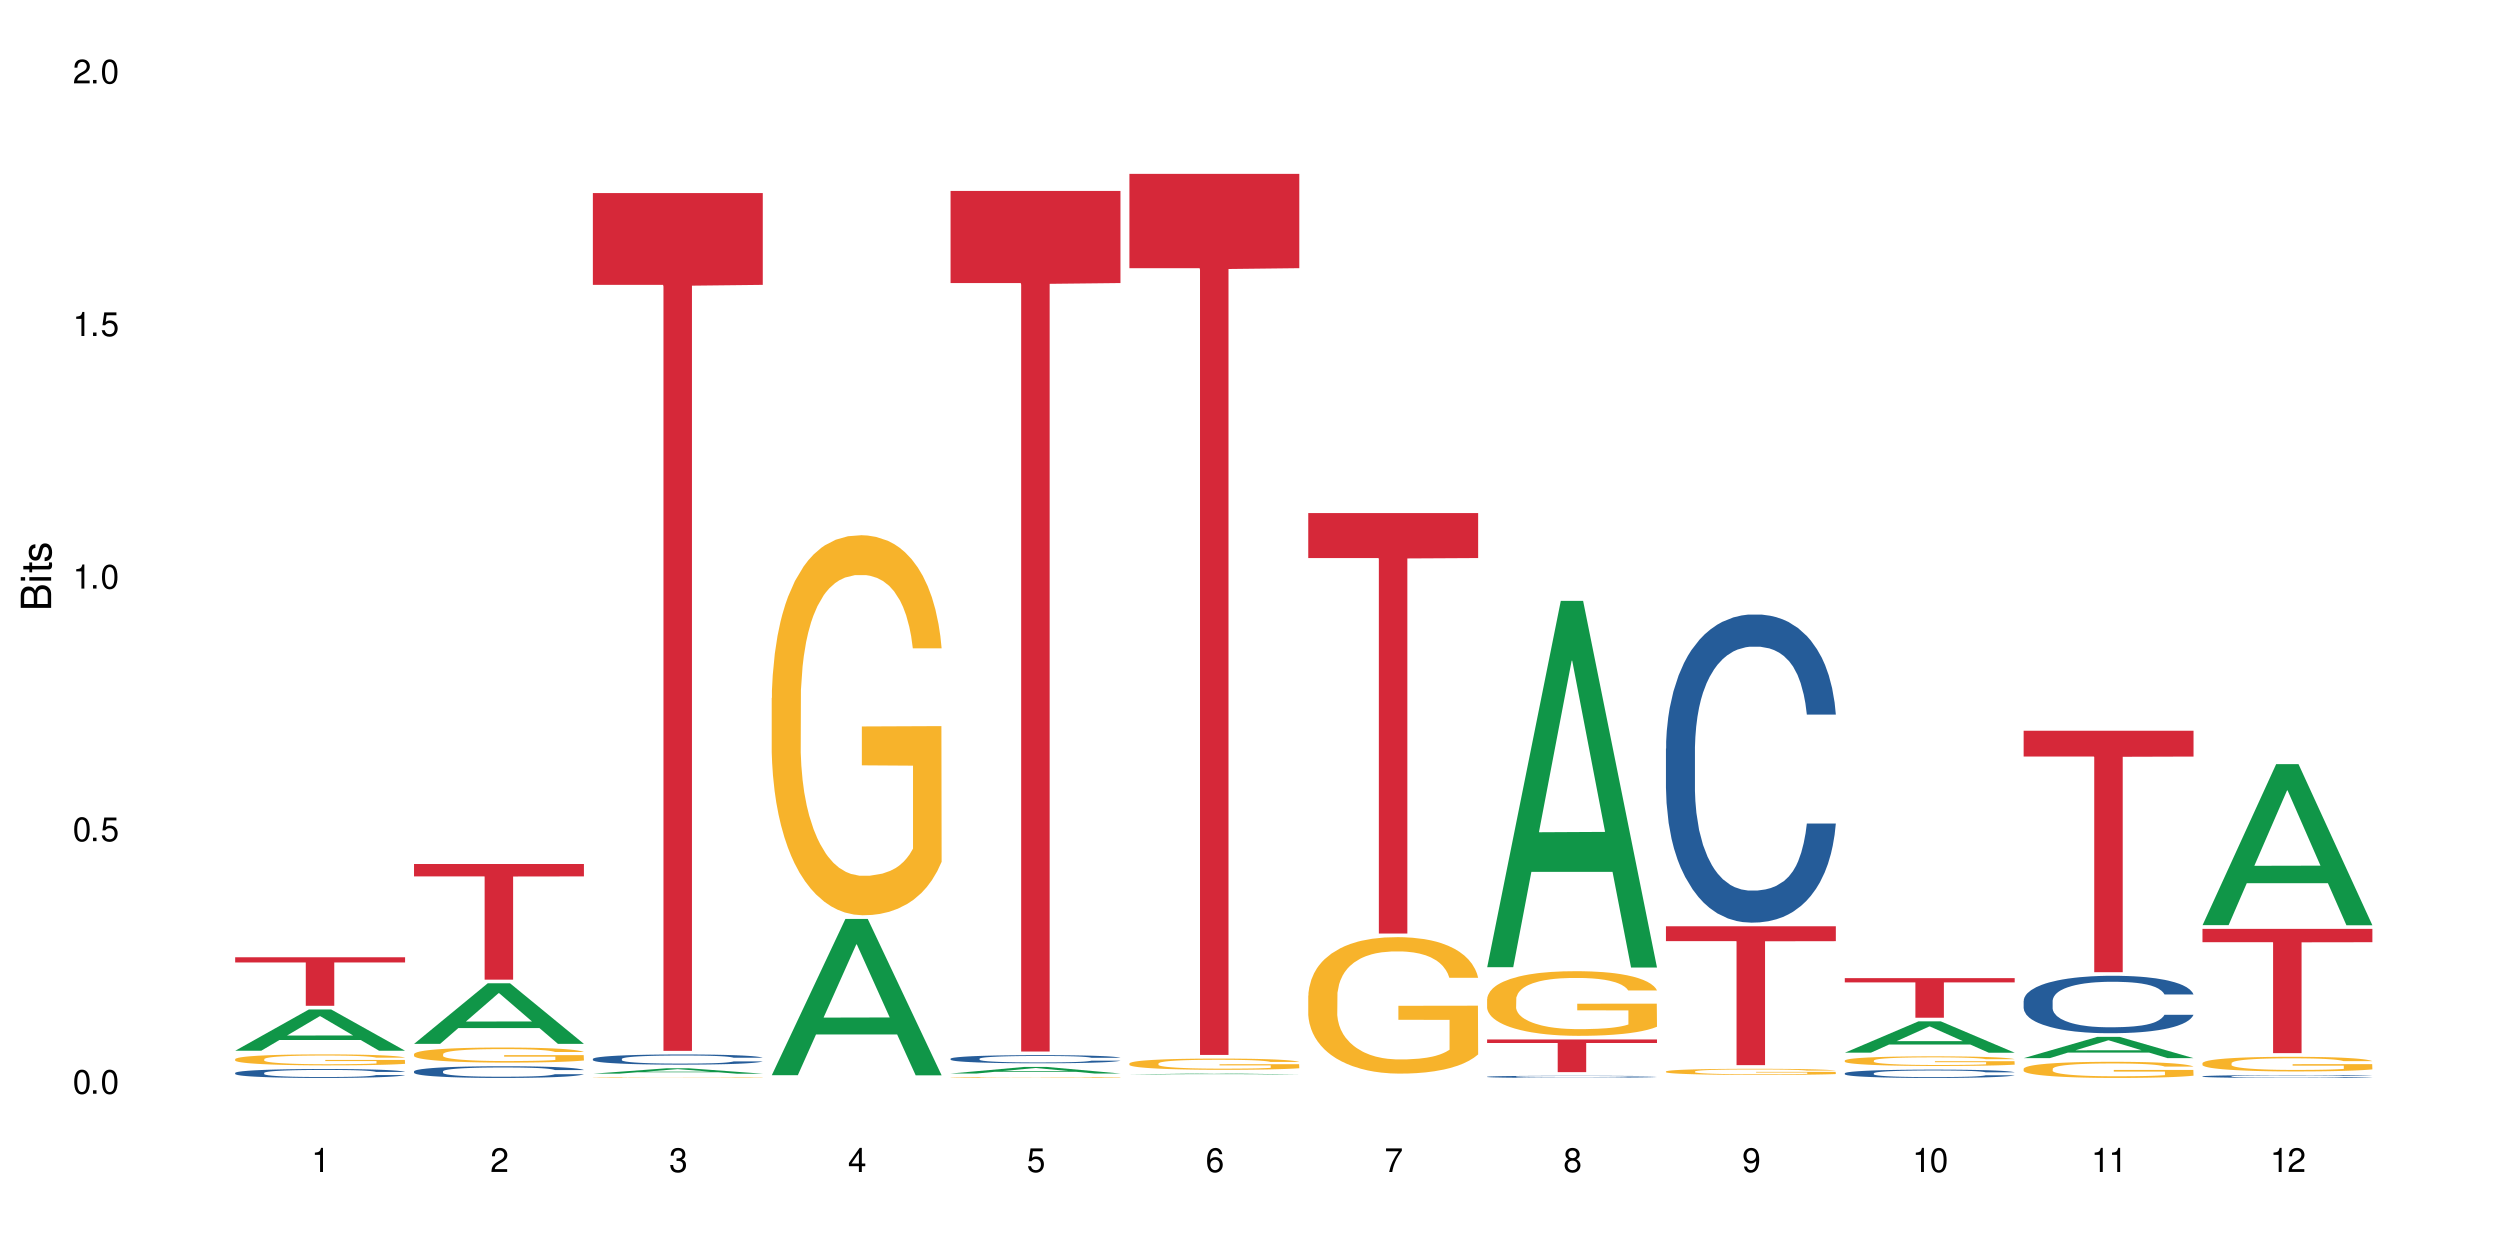 <?xml version="1.0" encoding="UTF-8"?>
<svg xmlns="http://www.w3.org/2000/svg" xmlns:xlink="http://www.w3.org/1999/xlink" width="720" height="360" viewBox="0 0 720 360">
<defs>
<g>
<g id="glyph-0-0">
</g>
<g id="glyph-0-1">
<path d="M 2.641 -6.938 C 2 -6.938 1.422 -6.656 1.078 -6.172 C 0.641 -5.562 0.406 -4.641 0.406 -3.359 C 0.406 -1.016 1.188 0.219 2.641 0.219 C 4.078 0.219 4.859 -1.016 4.859 -3.297 C 4.859 -4.641 4.656 -5.547 4.203 -6.172 C 3.844 -6.656 3.281 -6.938 2.641 -6.938 Z M 2.641 -6.188 C 3.547 -6.188 4 -5.25 4 -3.375 C 4 -1.406 3.562 -0.484 2.625 -0.484 C 1.734 -0.484 1.281 -1.438 1.281 -3.344 C 1.281 -5.25 1.734 -6.188 2.641 -6.188 Z M 2.641 -6.188 "/>
</g>
<g id="glyph-0-2">
<path d="M 1.828 -1 L 0.828 -1 L 0.828 0 L 1.828 0 Z M 1.828 -1 "/>
</g>
<g id="glyph-0-3">
<path d="M 4.562 -6.797 L 1.062 -6.797 L 0.547 -3.094 L 1.328 -3.094 C 1.719 -3.562 2.047 -3.734 2.578 -3.734 C 3.484 -3.734 4.062 -3.109 4.062 -2.094 C 4.062 -1.125 3.484 -0.531 2.578 -0.531 C 1.828 -0.531 1.375 -0.906 1.188 -1.672 L 0.328 -1.672 C 0.453 -1.109 0.547 -0.844 0.75 -0.594 C 1.125 -0.078 1.828 0.219 2.594 0.219 C 3.969 0.219 4.922 -0.781 4.922 -2.219 C 4.922 -3.562 4.031 -4.484 2.719 -4.484 C 2.25 -4.484 1.859 -4.359 1.469 -4.062 L 1.734 -5.969 L 4.562 -5.969 Z M 4.562 -6.797 "/>
</g>
<g id="glyph-0-4">
<path d="M 2.484 -4.938 L 2.484 0 L 3.328 0 L 3.328 -6.938 L 2.766 -6.938 C 2.469 -5.875 2.281 -5.734 0.984 -5.562 L 0.984 -4.938 Z M 2.484 -4.938 "/>
</g>
<g id="glyph-0-5">
<path d="M 4.859 -0.828 L 1.281 -0.828 C 1.359 -1.406 1.672 -1.781 2.5 -2.281 L 3.469 -2.828 C 4.406 -3.344 4.906 -4.062 4.906 -4.906 C 4.906 -5.484 4.672 -6.031 4.266 -6.406 C 3.859 -6.766 3.375 -6.938 2.719 -6.938 C 1.859 -6.938 1.219 -6.625 0.844 -6.031 C 0.609 -5.672 0.5 -5.234 0.484 -4.531 L 1.328 -4.531 C 1.359 -5.016 1.406 -5.281 1.531 -5.516 C 1.75 -5.938 2.188 -6.203 2.703 -6.203 C 3.469 -6.203 4.031 -5.641 4.031 -4.891 C 4.031 -4.344 3.719 -3.859 3.125 -3.516 L 2.234 -3 C 0.812 -2.172 0.406 -1.531 0.328 -0.016 L 4.859 -0.016 Z M 4.859 -0.828 "/>
</g>
<g id="glyph-0-6">
<path d="M 2.125 -3.188 L 2.578 -3.188 C 3.5 -3.188 3.984 -2.766 3.984 -1.922 C 3.984 -1.062 3.469 -0.531 2.594 -0.531 C 1.656 -0.531 1.203 -1 1.156 -2.016 L 0.312 -2.016 C 0.344 -1.453 0.438 -1.094 0.609 -0.781 C 0.953 -0.109 1.625 0.219 2.547 0.219 C 3.953 0.219 4.859 -0.625 4.859 -1.938 C 4.859 -2.828 4.516 -3.297 3.703 -3.594 C 4.344 -3.844 4.656 -4.328 4.656 -5.031 C 4.656 -6.219 3.875 -6.938 2.578 -6.938 C 1.203 -6.938 0.484 -6.172 0.453 -4.703 L 1.297 -4.703 C 1.312 -5.125 1.344 -5.359 1.453 -5.578 C 1.641 -5.969 2.062 -6.203 2.594 -6.203 C 3.344 -6.203 3.797 -5.75 3.797 -5 C 3.797 -4.516 3.609 -4.219 3.25 -4.047 C 3.016 -3.953 2.703 -3.922 2.125 -3.906 Z M 2.125 -3.188 "/>
</g>
<g id="glyph-0-7">
<path d="M 3.141 -1.672 L 3.141 0 L 3.984 0 L 3.984 -1.672 L 4.984 -1.672 L 4.984 -2.438 L 3.984 -2.438 L 3.984 -6.938 L 3.359 -6.938 L 0.266 -2.578 L 0.266 -1.672 Z M 3.141 -2.438 L 1 -2.438 L 3.141 -5.5 Z M 3.141 -2.438 "/>
</g>
<g id="glyph-0-8">
<path d="M 4.781 -5.125 C 4.609 -6.266 3.891 -6.938 2.844 -6.938 C 2.094 -6.938 1.422 -6.578 1.031 -5.953 C 0.594 -5.266 0.406 -4.422 0.406 -3.172 C 0.406 -2 0.578 -1.25 0.984 -0.641 C 1.359 -0.078 1.953 0.219 2.703 0.219 C 3.984 0.219 4.922 -0.75 4.922 -2.094 C 4.922 -3.375 4.062 -4.281 2.844 -4.281 C 2.172 -4.281 1.641 -4.031 1.281 -3.516 C 1.281 -5.234 1.828 -6.188 2.797 -6.188 C 3.391 -6.188 3.797 -5.797 3.938 -5.125 Z M 2.734 -3.531 C 3.547 -3.531 4.062 -2.953 4.062 -2.031 C 4.062 -1.156 3.484 -0.531 2.703 -0.531 C 1.922 -0.531 1.328 -1.188 1.328 -2.078 C 1.328 -2.938 1.906 -3.531 2.734 -3.531 Z M 2.734 -3.531 "/>
</g>
<g id="glyph-0-9">
<path d="M 4.984 -6.797 L 0.438 -6.797 L 0.438 -5.969 L 4.109 -5.969 C 2.5 -3.656 1.828 -2.234 1.328 0 L 2.219 0 C 2.594 -2.172 3.453 -4.047 4.984 -6.094 Z M 4.984 -6.797 "/>
</g>
<g id="glyph-0-10">
<path d="M 3.75 -3.656 C 4.469 -4.094 4.688 -4.438 4.688 -5.078 C 4.688 -6.172 3.844 -6.938 2.641 -6.938 C 1.438 -6.938 0.594 -6.172 0.594 -5.094 C 0.594 -4.438 0.812 -4.094 1.516 -3.656 C 0.734 -3.266 0.359 -2.703 0.359 -1.922 C 0.359 -0.656 1.281 0.219 2.641 0.219 C 3.984 0.219 4.922 -0.656 4.922 -1.922 C 4.922 -2.703 4.531 -3.266 3.75 -3.656 Z M 2.641 -6.188 C 3.359 -6.188 3.812 -5.75 3.812 -5.062 C 3.812 -4.406 3.344 -3.984 2.641 -3.984 C 1.922 -3.984 1.453 -4.406 1.453 -5.078 C 1.453 -5.75 1.922 -6.188 2.641 -6.188 Z M 2.641 -3.266 C 3.484 -3.266 4.062 -2.719 4.062 -1.906 C 4.062 -1.078 3.484 -0.531 2.625 -0.531 C 1.797 -0.531 1.219 -1.094 1.219 -1.906 C 1.219 -2.719 1.781 -3.266 2.641 -3.266 Z M 2.641 -3.266 "/>
</g>
<g id="glyph-0-11">
<path d="M 0.516 -1.578 C 0.672 -0.453 1.406 0.219 2.438 0.219 C 3.188 0.219 3.859 -0.141 4.266 -0.766 C 4.688 -1.453 4.891 -2.297 4.891 -3.547 C 4.891 -4.719 4.703 -5.453 4.312 -6.078 C 3.938 -6.641 3.344 -6.938 2.594 -6.938 C 1.297 -6.938 0.359 -5.969 0.359 -4.625 C 0.359 -3.344 1.234 -2.453 2.453 -2.453 C 3.094 -2.453 3.578 -2.672 4.016 -3.203 C 4 -1.484 3.469 -0.531 2.5 -0.531 C 1.906 -0.531 1.484 -0.906 1.359 -1.578 Z M 2.578 -6.203 C 3.375 -6.203 3.969 -5.531 3.969 -4.641 C 3.969 -3.797 3.391 -3.188 2.547 -3.188 C 1.734 -3.188 1.234 -3.766 1.234 -4.688 C 1.234 -5.562 1.797 -6.203 2.578 -6.203 Z M 2.578 -6.203 "/>
</g>
<g id="glyph-1-0">
</g>
<g id="glyph-1-1">
<path d="M 0 -0.953 L 0 -4.891 C 0 -5.719 -0.234 -6.344 -0.734 -6.797 C -1.188 -7.234 -1.812 -7.469 -2.5 -7.469 C -3.547 -7.469 -4.188 -7 -4.625 -5.875 C -4.984 -6.688 -5.625 -7.094 -6.531 -7.094 C -7.172 -7.094 -7.734 -6.859 -8.141 -6.391 C -8.562 -5.922 -8.75 -5.344 -8.75 -4.5 L -8.75 -0.953 Z M -4.984 -2.062 L -7.766 -2.062 L -7.766 -4.219 C -7.766 -4.844 -7.688 -5.203 -7.453 -5.5 C -7.219 -5.812 -6.859 -5.969 -6.375 -5.969 C -5.891 -5.969 -5.531 -5.812 -5.297 -5.5 C -5.062 -5.203 -4.984 -4.844 -4.984 -4.219 Z M -0.984 -2.062 L -4 -2.062 L -4 -4.781 C -4 -5.766 -3.438 -6.359 -2.484 -6.359 C -1.547 -6.359 -0.984 -5.766 -0.984 -4.781 Z M -0.984 -2.062 "/>
</g>
<g id="glyph-1-2">
<path d="M -6.281 -1.797 L -6.281 -0.797 L 0 -0.797 L 0 -1.797 Z M -8.75 -1.797 L -8.75 -0.797 L -7.484 -0.797 L -7.484 -1.797 Z M -8.75 -1.797 "/>
</g>
<g id="glyph-1-3">
<path d="M -6.281 -3.047 L -6.281 -2.016 L -8.016 -2.016 L -8.016 -1.016 L -6.281 -1.016 L -6.281 -0.172 L -5.469 -0.172 L -5.469 -1.016 L -0.719 -1.016 C -0.078 -1.016 0.281 -1.453 0.281 -2.234 C 0.281 -2.5 0.25 -2.719 0.188 -3.047 L -0.641 -3.047 C -0.609 -2.906 -0.594 -2.766 -0.594 -2.562 C -0.594 -2.141 -0.719 -2.016 -1.156 -2.016 L -5.469 -2.016 L -5.469 -3.047 Z M -6.281 -3.047 "/>
</g>
<g id="glyph-1-4">
<path d="M -4.531 -5.25 C -5.766 -5.25 -6.469 -4.422 -6.469 -2.969 C -6.469 -1.516 -5.719 -0.562 -4.547 -0.562 C -3.562 -0.562 -3.094 -1.062 -2.734 -2.562 L -2.516 -3.484 C -2.344 -4.188 -2.094 -4.469 -1.641 -4.469 C -1.047 -4.469 -0.641 -3.875 -0.641 -3 C -0.641 -2.453 -0.797 -2 -1.062 -1.75 C -1.25 -1.594 -1.422 -1.531 -1.875 -1.469 L -1.875 -0.406 C -0.422 -0.453 0.281 -1.266 0.281 -2.922 C 0.281 -4.5 -0.5 -5.516 -1.719 -5.516 C -2.656 -5.516 -3.172 -4.984 -3.469 -3.734 L -3.703 -2.766 C -3.891 -1.953 -4.156 -1.609 -4.594 -1.609 C -5.188 -1.609 -5.547 -2.125 -5.547 -2.938 C -5.547 -3.75 -5.203 -4.172 -4.531 -4.203 Z M -4.531 -5.25 "/>
</g>
</g>
</defs>
<rect x="-72" y="-36" width="864" height="432" fill="rgb(100%, 100%, 100%)" fill-opacity="1"/>
<path fill-rule="nonzero" fill="rgb(6.275%, 58.824%, 28.235%)" fill-opacity="1" d="M 67.73 302.605 L 67.785 302.594 L 88.957 290.727 L 95.387 290.727 L 116.664 302.617 L 109.188 302.617 L 103.855 299.512 L 80.488 299.512 L 75.258 302.605 L 67.73 302.605 L 82.734 298.227 L 101.711 298.219 L 92.25 292.668 L 92.145 292.656 L 92.039 292.691 L 82.684 298.219 L 82.734 298.227 Z M 67.73 302.605 "/>
<path fill-rule="nonzero" fill="rgb(14.51%, 36.078%, 60%)" fill-opacity="1" d="M 67.73 308.996 L 67.789 308.992 L 67.789 308.938 L 67.969 308.848 L 68.387 308.734 L 68.805 308.656 L 69.879 308.516 L 71.371 308.383 L 72.922 308.277 L 74.055 308.219 L 75.07 308.172 L 77.398 308.082 L 78.891 308.039 L 80.5 308 L 82.469 307.957 L 83.902 307.934 L 87.125 307.898 L 89.512 307.883 L 91.363 307.875 L 95.359 307.875 L 97.746 307.883 L 99.477 307.895 L 101.387 307.914 L 102.996 307.934 L 105.801 307.988 L 108.309 308.055 L 109.441 308.09 L 111.234 308.164 L 112.605 308.234 L 113.559 308.297 L 114.633 308.383 L 115.59 308.488 L 116.305 308.609 L 116.664 308.711 L 108.309 308.711 L 107.891 308.617 L 107.414 308.543 L 106.52 308.445 L 105.625 308.379 L 104.371 308.309 L 103.238 308.266 L 101.684 308.219 L 100.312 308.191 L 98.879 308.172 L 97.508 308.156 L 94.883 308.141 L 91.84 308.141 L 90.707 308.148 L 88.379 308.168 L 87.125 308.184 L 85.336 308.215 L 84.082 308.246 L 82.59 308.293 L 81.574 308.332 L 80.32 308.395 L 79.426 308.449 L 78.414 308.527 L 77.816 308.586 L 77.277 308.652 L 76.801 308.73 L 76.441 308.812 L 76.203 308.898 L 76.086 308.984 L 76.086 309.348 L 76.203 309.434 L 76.504 309.531 L 77.277 309.676 L 78.414 309.801 L 79.727 309.898 L 80.977 309.969 L 81.695 310.004 L 82.648 310.039 L 84.141 310.09 L 86.289 310.137 L 87.543 310.152 L 89.453 310.172 L 91.422 310.184 L 94.047 310.184 L 96.375 310.172 L 97.926 310.16 L 99.535 310.141 L 101.746 310.102 L 103.117 310.062 L 104.312 310.02 L 105.207 309.977 L 105.801 309.938 L 106.699 309.863 L 107.414 309.785 L 107.949 309.703 L 108.309 309.621 L 116.664 309.621 L 116.305 309.715 L 115.77 309.809 L 115.23 309.875 L 114.395 309.957 L 113.441 310.031 L 112.066 310.113 L 110.934 310.168 L 109.441 310.227 L 108.07 310.273 L 106.578 310.312 L 104.371 310.359 L 102.938 310.383 L 101.387 310.402 L 99.535 310.422 L 97.211 310.438 L 94.703 310.449 L 92.375 310.449 L 89.871 310.445 L 88.02 310.438 L 85.574 310.414 L 82.531 310.371 L 80.32 310.328 L 78.59 310.285 L 77.102 310.234 L 75.43 310.172 L 73.281 310.07 L 71.969 309.988 L 71.074 309.922 L 70.059 309.832 L 69.344 309.75 L 68.508 309.617 L 67.91 309.449 L 67.73 309.32 Z M 67.73 308.996 "/>
<path fill-rule="nonzero" fill="rgb(96.863%, 70.196%, 16.863%)" fill-opacity="1" d="M 67.73 305.02 L 67.789 305.016 L 67.789 304.957 L 68.031 304.828 L 68.625 304.648 L 69.402 304.5 L 70.238 304.387 L 70.773 304.324 L 71.668 304.238 L 72.445 304.176 L 74.414 304.043 L 76.922 303.922 L 78.293 303.871 L 79.844 303.82 L 82.051 303.766 L 83.066 303.746 L 86.172 303.699 L 89.691 303.672 L 93.57 303.664 L 95.359 303.664 L 97.805 303.676 L 101.148 303.707 L 103.059 303.738 L 104.551 303.766 L 106.102 303.805 L 108.012 303.863 L 109.801 303.93 L 111.234 304 L 112.664 304.086 L 113.859 304.18 L 114.871 304.281 L 115.77 304.402 L 116.305 304.504 L 116.664 304.605 L 108.367 304.605 L 107.891 304.504 L 107.355 304.426 L 106.461 304.332 L 105.562 304.262 L 104.668 304.207 L 102.996 304.129 L 101.566 304.086 L 99.777 304.043 L 98.047 304.02 L 96.074 304 L 94.883 303.996 L 91.719 303.996 L 88.855 304.016 L 87.184 304.039 L 85.992 304.062 L 84.32 304.105 L 83.305 304.141 L 82.707 304.164 L 80.918 304.254 L 79.727 304.332 L 79.07 304.387 L 78.234 304.477 L 77.637 304.555 L 76.98 304.668 L 76.621 304.754 L 76.145 304.953 L 76.086 305.473 L 76.266 305.582 L 76.621 305.699 L 77.102 305.805 L 77.816 305.914 L 78.531 306 L 79.785 306.109 L 80.859 306.188 L 81.695 306.234 L 83.305 306.312 L 83.961 306.34 L 85.512 306.391 L 87.125 306.434 L 89.094 306.469 L 90.586 306.484 L 92.973 306.5 L 96.016 306.5 L 99.598 306.48 L 101.863 306.457 L 103.414 306.434 L 104.43 306.414 L 105.684 306.383 L 106.578 306.355 L 107.414 306.324 L 108.43 306.273 L 108.43 305.582 L 93.688 305.578 L 93.688 305.254 L 116.602 305.254 L 116.664 306.383 L 115.41 306.461 L 113.859 306.535 L 112.367 306.594 L 110.816 306.645 L 108.605 306.699 L 106.816 306.734 L 104.07 306.773 L 101.566 306.801 L 98.941 306.816 L 96.613 306.824 L 93.867 306.828 L 91.422 306.824 L 88.797 306.805 L 86.707 306.781 L 84.797 306.754 L 82.887 306.715 L 80.5 306.656 L 78.949 306.605 L 77.34 306.547 L 75.727 306.473 L 74.297 306.395 L 73.34 306.332 L 72.387 306.266 L 71.371 306.18 L 70.418 306.078 L 69.699 305.988 L 69.043 305.887 L 68.566 305.793 L 68.09 305.664 L 67.852 305.559 L 67.73 305.469 Z M 67.73 305.02 "/>
<path fill-rule="nonzero" fill="rgb(83.922%, 15.686%, 22.353%)" fill-opacity="1" d="M 67.73 275.691 L 116.664 275.691 L 116.664 277.188 L 96.27 277.199 L 96.27 289.68 L 88.066 289.68 L 88.066 277.215 L 87.945 277.188 L 67.73 277.188 Z M 67.73 275.691 "/>
<path fill-rule="nonzero" fill="rgb(6.275%, 58.824%, 28.235%)" fill-opacity="1" d="M 119.238 300.625 L 119.289 300.609 L 140.465 283.188 L 146.895 283.188 L 168.172 300.641 L 160.695 300.641 L 155.363 296.086 L 131.996 296.086 L 126.766 300.625 L 119.238 300.625 L 134.242 294.199 L 153.219 294.184 L 143.758 286.039 L 143.652 286.023 L 143.547 286.07 L 134.191 294.184 L 134.242 294.199 Z M 119.238 300.625 "/>
<path fill-rule="nonzero" fill="rgb(14.51%, 36.078%, 60%)" fill-opacity="1" d="M 119.238 308.547 L 119.297 308.543 L 119.297 308.469 L 119.477 308.352 L 119.895 308.203 L 120.312 308.102 L 121.387 307.918 L 122.879 307.746 L 124.43 307.609 L 125.562 307.527 L 126.578 307.465 L 128.906 307.352 L 130.398 307.293 L 132.008 307.242 L 133.977 307.188 L 135.41 307.16 L 138.633 307.109 L 141.02 307.086 L 142.871 307.078 L 146.867 307.078 L 149.254 307.09 L 150.984 307.105 L 152.895 307.129 L 154.504 307.16 L 157.309 307.227 L 159.816 307.312 L 160.949 307.363 L 162.742 307.457 L 164.113 307.551 L 165.066 307.629 L 166.141 307.746 L 167.098 307.883 L 167.812 308.039 L 168.172 308.172 L 159.816 308.172 L 159.398 308.051 L 158.922 307.953 L 158.027 307.828 L 157.133 307.738 L 155.879 307.648 L 154.746 307.59 L 153.191 307.531 L 151.82 307.496 L 150.387 307.465 L 149.016 307.449 L 146.391 307.43 L 143.348 307.43 L 142.211 307.438 L 139.887 307.461 L 138.633 307.48 L 136.844 307.523 L 135.59 307.566 L 134.098 307.629 L 133.082 307.68 L 131.828 307.758 L 130.934 307.832 L 129.922 307.934 L 129.324 308.008 L 128.785 308.094 L 128.309 308.199 L 127.949 308.305 L 127.711 308.418 L 127.594 308.531 L 127.594 309.008 L 127.711 309.117 L 128.012 309.25 L 128.785 309.438 L 129.922 309.602 L 131.234 309.73 L 132.484 309.82 L 133.203 309.863 L 134.156 309.914 L 135.648 309.977 L 137.797 310.039 L 139.051 310.062 L 140.961 310.086 L 142.93 310.098 L 145.555 310.098 L 147.883 310.086 L 149.434 310.07 L 151.043 310.047 L 153.254 309.996 L 154.625 309.945 L 155.816 309.887 L 156.715 309.828 L 157.309 309.777 L 158.207 309.684 L 158.922 309.578 L 159.457 309.469 L 159.816 309.367 L 168.172 309.367 L 167.812 309.488 L 167.277 309.609 L 166.738 309.699 L 165.902 309.805 L 164.949 309.902 L 163.574 310.012 L 162.441 310.082 L 160.949 310.156 L 159.578 310.215 L 158.086 310.27 L 155.879 310.332 L 154.445 310.359 L 152.895 310.391 L 151.043 310.414 L 148.719 310.434 L 146.211 310.449 L 143.883 310.449 L 141.379 310.445 L 139.527 310.434 L 137.082 310.406 L 134.039 310.348 L 131.828 310.289 L 130.098 310.23 L 128.605 310.172 L 126.938 310.086 L 124.789 309.953 L 123.477 309.848 L 122.582 309.762 L 121.566 309.641 L 120.852 309.531 L 120.016 309.359 L 119.418 309.141 L 119.238 308.973 Z M 119.238 308.547 "/>
<path fill-rule="nonzero" fill="rgb(96.863%, 70.196%, 16.863%)" fill-opacity="1" d="M 119.238 303.547 L 119.297 303.543 L 119.297 303.465 L 119.535 303.285 L 120.133 303.039 L 120.91 302.836 L 121.746 302.68 L 122.281 302.594 L 123.176 302.477 L 123.953 302.391 L 125.922 302.211 L 128.43 302.043 L 129.801 301.973 L 131.352 301.906 L 133.559 301.828 L 134.574 301.801 L 137.676 301.738 L 141.199 301.699 L 145.078 301.688 L 146.867 301.691 L 149.312 301.707 L 152.656 301.75 L 154.566 301.789 L 156.059 301.828 L 157.609 301.879 L 159.52 301.961 L 161.309 302.055 L 162.742 302.152 L 164.172 302.27 L 165.367 302.398 L 166.379 302.535 L 167.277 302.703 L 167.812 302.84 L 168.172 302.98 L 159.875 302.98 L 159.398 302.84 L 158.863 302.734 L 157.965 302.602 L 157.07 302.508 L 156.176 302.434 L 154.504 302.328 L 153.074 302.266 L 151.281 302.211 L 149.551 302.176 L 147.582 302.152 L 146.391 302.145 L 143.227 302.145 L 140.363 302.172 L 138.691 302.203 L 137.5 302.234 L 135.828 302.293 L 134.812 302.34 L 134.215 302.371 L 132.426 302.496 L 131.234 302.605 L 130.578 302.684 L 129.742 302.801 L 129.145 302.91 L 128.488 303.066 L 128.129 303.188 L 127.652 303.457 L 127.594 304.172 L 127.773 304.32 L 128.129 304.484 L 128.605 304.629 L 129.324 304.777 L 130.039 304.895 L 131.293 305.047 L 132.367 305.152 L 133.203 305.219 L 134.812 305.324 L 135.469 305.363 L 137.02 305.434 L 138.633 305.488 L 140.602 305.535 L 142.094 305.559 L 144.48 305.582 L 147.523 305.582 L 151.105 305.555 L 153.371 305.523 L 154.922 305.492 L 155.938 305.465 L 157.191 305.422 L 158.086 305.383 L 158.922 305.34 L 159.938 305.27 L 159.938 304.32 L 145.195 304.316 L 145.195 303.875 L 168.109 303.871 L 168.172 305.422 L 166.918 305.527 L 165.367 305.633 L 163.875 305.711 L 162.324 305.777 L 160.113 305.855 L 158.324 305.902 L 155.578 305.957 L 153.074 305.992 L 150.449 306.016 L 148.121 306.027 L 145.375 306.031 L 142.93 306.023 L 140.305 306 L 138.215 305.969 L 136.305 305.93 L 134.395 305.879 L 132.008 305.793 L 130.457 305.727 L 128.848 305.645 L 127.234 305.543 L 125.801 305.438 L 124.848 305.355 L 123.895 305.258 L 122.879 305.141 L 121.926 305.004 L 121.207 304.883 L 120.551 304.742 L 120.074 304.613 L 119.598 304.434 L 119.359 304.289 L 119.238 304.168 Z M 119.238 303.547 "/>
<path fill-rule="nonzero" fill="rgb(83.922%, 15.686%, 22.353%)" fill-opacity="1" d="M 119.238 248.836 L 168.172 248.836 L 168.172 252.402 L 147.777 252.434 L 147.777 282.141 L 139.574 282.141 L 139.574 252.465 L 139.453 252.402 L 119.238 252.402 Z M 119.238 248.836 "/>
<path fill-rule="nonzero" fill="rgb(6.275%, 58.824%, 28.235%)" fill-opacity="1" d="M 170.746 309.223 L 170.797 309.223 L 191.973 307.664 L 198.402 307.664 L 219.68 309.227 L 212.203 309.227 L 206.871 308.816 L 183.504 308.816 L 178.273 309.223 L 170.746 309.223 L 185.75 308.648 L 204.727 308.648 L 195.266 307.918 L 195.16 307.918 L 195.055 307.922 L 185.699 308.648 L 185.75 308.648 Z M 170.746 309.223 "/>
<path fill-rule="nonzero" fill="rgb(14.51%, 36.078%, 60%)" fill-opacity="1" d="M 170.746 304.961 L 170.805 304.961 L 170.805 304.895 L 170.984 304.793 L 171.402 304.664 L 171.82 304.574 L 172.895 304.418 L 174.387 304.266 L 175.938 304.148 L 177.07 304.078 L 178.086 304.023 L 180.414 303.926 L 181.906 303.875 L 183.516 303.828 L 185.484 303.781 L 186.918 303.754 L 190.141 303.711 L 192.527 303.695 L 194.375 303.688 L 198.375 303.688 L 200.762 303.695 L 202.492 303.711 L 204.402 303.73 L 206.012 303.754 L 208.816 303.816 L 211.324 303.891 L 212.457 303.934 L 214.25 304.016 L 215.621 304.098 L 216.574 304.164 L 217.648 304.266 L 218.605 304.387 L 219.32 304.523 L 219.68 304.637 L 211.324 304.637 L 210.906 304.531 L 210.43 304.445 L 209.535 304.336 L 208.641 304.258 L 207.387 304.184 L 206.25 304.129 L 204.699 304.078 L 203.328 304.047 L 201.895 304.023 L 200.523 304.008 L 197.898 303.992 L 194.855 303.992 L 193.719 303.996 L 191.395 304.02 L 190.141 304.035 L 188.352 304.074 L 187.098 304.109 L 185.605 304.164 L 184.59 304.207 L 183.336 304.277 L 182.441 304.34 L 181.426 304.43 L 180.832 304.496 L 180.293 304.57 L 179.816 304.66 L 179.457 304.754 L 179.219 304.852 L 179.102 304.949 L 179.102 305.363 L 179.219 305.461 L 179.52 305.574 L 180.293 305.738 L 181.426 305.879 L 182.742 305.992 L 183.992 306.07 L 184.711 306.109 L 185.664 306.152 L 187.156 306.207 L 189.305 306.258 L 190.559 306.281 L 192.469 306.301 L 194.438 306.312 L 197.062 306.312 L 199.391 306.301 L 200.941 306.289 L 202.551 306.266 L 204.762 306.223 L 206.133 306.18 L 207.324 306.129 L 208.223 306.078 L 208.816 306.035 L 209.711 305.949 L 210.43 305.859 L 210.965 305.766 L 211.324 305.676 L 219.68 305.676 L 219.32 305.781 L 218.785 305.887 L 218.246 305.965 L 217.41 306.059 L 216.457 306.141 L 215.082 306.234 L 213.949 306.297 L 212.457 306.363 L 211.086 306.414 L 209.594 306.461 L 207.387 306.512 L 205.953 306.539 L 204.402 306.566 L 202.551 306.586 L 200.227 306.605 L 197.719 306.617 L 195.391 306.617 L 192.887 306.613 L 191.035 306.602 L 188.59 306.578 L 185.547 306.531 L 183.336 306.48 L 181.605 306.43 L 180.113 306.375 L 178.445 306.301 L 176.297 306.184 L 174.984 306.094 L 174.086 306.02 L 173.074 305.914 L 172.355 305.82 L 171.523 305.668 L 170.926 305.48 L 170.746 305.332 Z M 170.746 304.961 "/>
<path fill-rule="nonzero" fill="rgb(96.863%, 70.196%, 16.863%)" fill-opacity="1" d="M 170.746 310.348 L 170.805 310.348 L 170.805 310.344 L 171.043 310.336 L 171.641 310.328 L 172.418 310.32 L 173.254 310.312 L 173.789 310.309 L 174.684 310.305 L 175.461 310.301 L 177.43 310.293 L 179.938 310.285 L 181.309 310.281 L 182.859 310.281 L 185.066 310.277 L 186.082 310.277 L 189.184 310.273 L 192.707 310.273 L 196.586 310.27 L 198.375 310.273 L 204.164 310.273 L 206.074 310.277 L 207.566 310.277 L 209.117 310.281 L 211.027 310.281 L 212.816 310.285 L 214.25 310.289 L 215.68 310.297 L 216.875 310.301 L 217.887 310.305 L 218.785 310.312 L 219.32 310.32 L 219.68 310.324 L 211.383 310.324 L 210.906 310.32 L 210.371 310.316 L 209.473 310.309 L 207.684 310.301 L 206.012 310.297 L 204.582 310.297 L 202.789 310.293 L 201.059 310.293 L 199.09 310.289 L 194.734 310.289 L 191.871 310.293 L 189.008 310.293 L 187.336 310.297 L 186.32 310.297 L 185.723 310.301 L 183.934 310.305 L 182.742 310.309 L 182.086 310.312 L 181.25 310.316 L 180.652 310.32 L 179.996 310.328 L 179.637 310.332 L 179.16 310.344 L 179.102 310.375 L 179.281 310.379 L 179.637 310.387 L 180.113 310.395 L 180.832 310.398 L 181.547 310.402 L 182.801 310.41 L 183.875 310.414 L 184.711 310.418 L 186.32 310.422 L 186.977 310.422 L 188.527 310.426 L 190.141 310.43 L 193.602 310.43 L 195.988 310.434 L 199.031 310.434 L 202.613 310.43 L 206.43 310.43 L 207.445 310.426 L 208.699 310.426 L 209.594 310.422 L 210.43 310.422 L 211.445 310.418 L 211.445 310.379 L 196.703 310.379 L 196.703 310.363 L 219.617 310.363 L 219.68 310.426 L 218.426 310.43 L 216.875 310.434 L 215.383 310.438 L 213.832 310.441 L 211.621 310.441 L 209.832 310.445 L 207.086 310.449 L 189.723 310.449 L 187.812 310.445 L 185.902 310.445 L 183.516 310.441 L 181.965 310.438 L 180.355 310.434 L 178.742 310.43 L 177.309 310.426 L 175.402 310.418 L 174.387 310.414 L 173.43 310.41 L 172.715 310.402 L 172.059 310.398 L 170.867 310.379 L 170.746 310.375 Z M 170.746 310.348 "/>
<path fill-rule="nonzero" fill="rgb(83.922%, 15.686%, 22.353%)" fill-opacity="1" d="M 170.746 55.594 L 219.68 55.594 L 219.68 82.039 L 199.285 82.273 L 199.285 302.641 L 191.078 302.641 L 191.078 82.504 L 190.961 82.039 L 170.746 82.039 Z M 170.746 55.594 "/>
<path fill-rule="nonzero" fill="rgb(6.275%, 58.824%, 28.235%)" fill-opacity="1" d="M 222.254 309.652 L 222.305 309.609 L 243.48 264.645 L 249.91 264.645 L 271.188 309.691 L 263.711 309.691 L 258.379 297.934 L 235.008 297.934 L 229.781 309.652 L 222.254 309.652 L 237.258 293.07 L 256.234 293.027 L 246.773 272.004 L 246.668 271.961 L 246.562 272.09 L 237.207 293.027 L 237.258 293.07 Z M 222.254 309.652 "/>
<path fill-rule="nonzero" fill="rgb(96.863%, 70.196%, 16.863%)" fill-opacity="1" d="M 222.254 201.02 L 222.312 200.922 L 222.312 198.922 L 222.551 194.422 L 223.148 188.223 L 223.926 183.125 L 224.762 179.129 L 225.297 177.027 L 226.191 174.031 L 226.969 171.828 L 228.938 167.332 L 231.445 163.133 L 232.816 161.332 L 234.367 159.633 L 236.574 157.734 L 237.59 157.035 L 240.691 155.438 L 244.215 154.438 L 248.094 154.137 L 249.883 154.234 L 252.328 154.637 L 255.672 155.734 L 257.582 156.734 L 259.07 157.734 L 260.625 159.035 L 262.535 161.035 L 264.324 163.434 L 265.754 165.832 L 267.188 168.832 L 268.383 172.031 L 269.395 175.527 L 270.289 179.727 L 270.828 183.227 L 271.188 186.727 L 262.891 186.727 L 262.414 183.227 L 261.875 180.527 L 260.98 177.227 L 260.086 174.828 L 259.191 172.93 L 257.52 170.332 L 256.09 168.73 L 254.297 167.332 L 252.566 166.434 L 250.598 165.832 L 249.406 165.633 L 246.242 165.633 L 243.379 166.332 L 241.707 167.133 L 240.516 167.93 L 238.844 169.43 L 237.828 170.629 L 237.23 171.43 L 235.441 174.527 L 234.25 177.328 L 233.59 179.227 L 232.758 182.227 L 232.16 184.926 L 231.504 188.926 L 231.145 191.922 L 230.668 198.723 L 230.609 216.715 L 230.785 220.512 L 231.145 224.613 L 231.621 228.211 L 232.34 232.008 L 233.055 234.91 L 234.309 238.809 L 235.383 241.406 L 236.219 243.105 L 237.828 245.805 L 238.484 246.703 L 240.035 248.504 L 241.648 249.902 L 243.617 251.102 L 245.109 251.703 L 247.496 252.203 L 250.539 252.203 L 254.121 251.602 L 256.387 250.805 L 257.938 250.004 L 258.953 249.305 L 260.207 248.203 L 261.102 247.203 L 261.938 246.105 L 262.949 244.406 L 262.949 220.512 L 248.211 220.414 L 248.211 209.219 L 271.125 209.117 L 271.188 248.203 L 269.934 250.902 L 268.383 253.504 L 266.891 255.5 L 265.34 257.199 L 263.129 259.102 L 261.34 260.301 L 258.594 261.699 L 256.09 262.598 L 253.465 263.199 L 251.137 263.5 L 248.391 263.598 L 245.945 263.398 L 243.32 262.801 L 241.23 262 L 239.32 261 L 237.41 259.699 L 235.023 257.602 L 233.473 255.902 L 231.859 253.801 L 230.25 251.305 L 228.816 248.605 L 227.863 246.504 L 226.91 244.105 L 225.895 241.105 L 224.938 237.707 L 224.223 234.609 L 223.566 231.109 L 223.09 227.812 L 222.613 223.312 L 222.375 219.715 L 222.254 216.613 Z M 222.254 201.02 "/>
<path fill-rule="nonzero" fill="rgb(6.275%, 58.824%, 28.235%)" fill-opacity="1" d="M 273.762 309.172 L 273.812 309.168 L 294.984 307.273 L 301.418 307.273 L 322.695 309.172 L 315.219 309.172 L 309.887 308.676 L 286.516 308.676 L 281.289 309.172 L 273.762 309.172 L 288.766 308.473 L 307.742 308.469 L 298.281 307.586 L 298.176 307.582 L 298.07 307.59 L 288.711 308.469 L 288.766 308.473 Z M 273.762 309.172 "/>
<path fill-rule="nonzero" fill="rgb(14.51%, 36.078%, 60%)" fill-opacity="1" d="M 273.762 304.902 L 273.82 304.898 L 273.82 304.848 L 274 304.766 L 274.418 304.664 L 274.836 304.594 L 275.91 304.465 L 277.402 304.344 L 278.953 304.25 L 280.086 304.191 L 281.102 304.148 L 283.43 304.07 L 284.922 304.031 L 286.531 303.992 L 288.5 303.957 L 289.934 303.934 L 293.156 303.902 L 295.543 303.887 L 297.391 303.879 L 301.391 303.879 L 303.777 303.887 L 305.508 303.898 L 307.418 303.918 L 309.027 303.934 L 311.832 303.984 L 314.34 304.043 L 315.473 304.078 L 317.262 304.145 L 318.637 304.207 L 319.59 304.266 L 320.664 304.344 L 321.621 304.441 L 322.336 304.551 L 322.695 304.641 L 314.34 304.641 L 313.922 304.555 L 313.445 304.488 L 312.551 304.402 L 311.652 304.34 L 310.402 304.277 L 309.266 304.234 L 307.715 304.195 L 306.344 304.168 L 304.91 304.148 L 303.539 304.137 L 300.914 304.125 L 297.871 304.125 L 296.734 304.129 L 294.41 304.145 L 293.156 304.16 L 291.363 304.191 L 290.113 304.219 L 288.621 304.262 L 287.605 304.297 L 286.352 304.355 L 285.457 304.402 L 284.441 304.473 L 283.848 304.527 L 283.309 304.59 L 282.832 304.66 L 282.473 304.734 L 282.234 304.812 L 282.117 304.891 L 282.117 305.223 L 282.234 305.301 L 282.535 305.391 L 283.309 305.523 L 284.441 305.637 L 285.754 305.727 L 287.008 305.789 L 287.727 305.82 L 288.68 305.855 L 290.172 305.898 L 292.32 305.941 L 293.574 305.957 L 295.484 305.977 L 297.453 305.984 L 300.078 305.984 L 302.406 305.977 L 303.957 305.965 L 305.566 305.949 L 307.773 305.91 L 309.148 305.875 L 310.34 305.836 L 311.234 305.793 L 311.832 305.762 L 312.727 305.695 L 313.445 305.621 L 313.98 305.547 L 314.34 305.473 L 322.695 305.473 L 322.336 305.559 L 321.797 305.641 L 321.262 305.703 L 320.426 305.781 L 319.473 305.848 L 318.098 305.922 L 316.965 305.973 L 315.473 306.023 L 314.102 306.066 L 312.609 306.102 L 310.402 306.145 L 308.969 306.168 L 307.418 306.188 L 305.566 306.203 L 303.238 306.219 L 300.734 306.227 L 298.406 306.23 L 295.898 306.223 L 294.051 306.215 L 291.605 306.195 L 288.559 306.156 L 286.352 306.117 L 284.621 306.074 L 283.129 306.031 L 281.461 305.977 L 279.312 305.879 L 278 305.809 L 277.102 305.746 L 276.09 305.664 L 275.371 305.59 L 274.535 305.469 L 273.941 305.316 L 273.762 305.199 Z M 273.762 304.902 "/>
<path fill-rule="nonzero" fill="rgb(96.863%, 70.196%, 16.863%)" fill-opacity="1" d="M 273.762 310.316 L 273.82 310.316 L 273.82 310.312 L 274.059 310.305 L 274.656 310.289 L 275.434 310.281 L 276.27 310.273 L 276.805 310.266 L 277.699 310.262 L 278.477 310.258 L 280.445 310.246 L 282.949 310.238 L 284.324 310.234 L 285.875 310.23 L 288.082 310.227 L 289.098 310.227 L 292.199 310.223 L 295.723 310.219 L 303.836 310.219 L 307.18 310.223 L 309.09 310.223 L 310.578 310.227 L 312.133 310.23 L 314.039 310.234 L 315.832 310.238 L 317.262 310.242 L 318.695 310.25 L 319.891 310.258 L 320.902 310.266 L 321.797 310.273 L 322.336 310.281 L 322.695 310.289 L 314.398 310.289 L 313.922 310.281 L 313.383 310.273 L 312.488 310.27 L 311.594 310.262 L 310.699 310.258 L 309.027 310.254 L 307.598 310.25 L 305.805 310.246 L 304.074 310.246 L 302.105 310.242 L 297.75 310.242 L 294.887 310.246 L 292.02 310.246 L 290.352 310.25 L 289.336 310.254 L 288.738 310.254 L 286.949 310.262 L 285.754 310.27 L 285.098 310.273 L 284.266 310.277 L 283.668 310.285 L 283.012 310.293 L 282.652 310.297 L 282.176 310.312 L 282.117 310.352 L 282.293 310.359 L 282.652 310.367 L 283.129 310.375 L 283.848 310.383 L 284.562 310.391 L 285.816 310.398 L 286.891 310.402 L 287.727 310.406 L 289.336 310.414 L 289.992 310.414 L 291.543 310.418 L 293.156 310.422 L 295.125 310.426 L 305.625 310.426 L 307.895 310.422 L 310.461 310.422 L 311.715 310.418 L 312.609 310.414 L 313.445 310.414 L 314.457 310.41 L 314.457 310.359 L 299.719 310.359 L 299.719 310.336 L 322.633 310.336 L 322.695 310.418 L 321.441 310.422 L 319.891 310.43 L 318.398 310.434 L 316.844 310.438 L 314.637 310.441 L 312.848 310.445 L 310.102 310.445 L 307.598 310.449 L 294.824 310.449 L 292.738 310.445 L 290.828 310.445 L 288.918 310.441 L 286.531 310.438 L 284.98 310.434 L 283.367 310.43 L 281.758 310.426 L 280.324 310.418 L 279.371 310.414 L 278.414 310.41 L 277.402 310.402 L 276.445 310.395 L 275.73 310.391 L 275.074 310.383 L 274.121 310.367 L 273.879 310.359 L 273.762 310.352 Z M 273.762 310.316 "/>
<path fill-rule="nonzero" fill="rgb(83.922%, 15.686%, 22.353%)" fill-opacity="1" d="M 273.762 54.984 L 322.695 54.984 L 322.695 81.516 L 302.301 81.746 L 302.301 302.832 L 294.094 302.832 L 294.094 81.98 L 293.977 81.516 L 273.762 81.516 Z M 273.762 54.984 "/>
<path fill-rule="nonzero" fill="rgb(6.275%, 58.824%, 28.235%)" fill-opacity="1" d="M 325.27 309.441 L 325.32 309.441 L 346.492 309.156 L 352.926 309.156 L 374.199 309.441 L 366.727 309.441 L 361.395 309.367 L 338.023 309.367 L 332.797 309.441 L 325.27 309.441 L 340.273 309.336 L 359.25 309.336 L 349.789 309.203 L 349.578 309.203 L 340.219 309.336 L 340.273 309.336 Z M 325.27 309.441 "/>
<path fill-rule="nonzero" fill="rgb(96.863%, 70.196%, 16.863%)" fill-opacity="1" d="M 325.27 306.258 L 325.328 306.254 L 325.328 306.195 L 325.566 306.062 L 326.164 305.879 L 326.941 305.727 L 327.773 305.609 L 328.312 305.547 L 329.207 305.457 L 329.984 305.395 L 331.953 305.262 L 334.457 305.137 L 335.832 305.082 L 337.383 305.031 L 339.59 304.977 L 340.605 304.957 L 343.707 304.91 L 347.23 304.879 L 351.109 304.871 L 352.898 304.871 L 355.344 304.883 L 358.688 304.918 L 360.594 304.945 L 362.086 304.977 L 363.641 305.016 L 365.547 305.074 L 367.34 305.145 L 368.77 305.215 L 370.203 305.305 L 371.395 305.398 L 372.41 305.504 L 373.305 305.629 L 373.844 305.73 L 374.199 305.836 L 365.906 305.836 L 365.43 305.73 L 364.891 305.652 L 363.996 305.555 L 363.102 305.48 L 362.207 305.426 L 360.535 305.348 L 359.105 305.301 L 357.312 305.262 L 355.582 305.234 L 353.613 305.215 L 352.422 305.211 L 349.258 305.211 L 346.395 305.23 L 344.723 305.254 L 343.527 305.277 L 341.859 305.324 L 340.844 305.359 L 340.246 305.383 L 338.457 305.473 L 337.262 305.555 L 336.605 305.613 L 335.77 305.699 L 335.176 305.781 L 334.52 305.898 L 334.16 305.988 L 333.684 306.188 L 333.625 306.723 L 333.801 306.832 L 334.16 306.957 L 334.637 307.062 L 335.355 307.176 L 336.07 307.262 L 337.324 307.375 L 338.398 307.453 L 339.234 307.504 L 340.844 307.582 L 341.5 307.609 L 343.051 307.664 L 344.664 307.703 L 346.633 307.738 L 348.125 307.758 L 350.512 307.773 L 353.555 307.773 L 357.133 307.754 L 359.402 307.73 L 360.953 307.707 L 361.969 307.688 L 363.223 307.652 L 364.117 307.625 L 364.953 307.59 L 365.965 307.539 L 365.965 306.832 L 351.227 306.832 L 351.227 306.5 L 374.141 306.496 L 374.199 307.652 L 372.949 307.734 L 371.395 307.809 L 369.906 307.871 L 368.352 307.918 L 366.145 307.977 L 364.355 308.012 L 361.609 308.051 L 359.105 308.078 L 356.477 308.098 L 354.152 308.105 L 351.406 308.109 L 348.961 308.102 L 346.332 308.086 L 344.246 308.062 L 342.336 308.031 L 340.426 307.992 L 338.039 307.93 L 336.488 307.883 L 334.875 307.82 L 333.266 307.746 L 331.832 307.664 L 330.879 307.602 L 329.922 307.531 L 328.91 307.441 L 327.953 307.344 L 327.238 307.25 L 326.582 307.148 L 326.105 307.051 L 325.625 306.918 L 325.387 306.809 L 325.27 306.719 Z M 325.27 306.258 "/>
<path fill-rule="nonzero" fill="rgb(83.922%, 15.686%, 22.353%)" fill-opacity="1" d="M 325.27 50.07 L 374.199 50.07 L 374.199 77.234 L 353.809 77.473 L 353.809 303.824 L 345.602 303.824 L 345.602 77.711 L 345.484 77.234 L 325.27 77.234 Z M 325.27 50.07 "/>
<path fill-rule="nonzero" fill="rgb(96.863%, 70.196%, 16.863%)" fill-opacity="1" d="M 376.777 286.73 L 376.836 286.695 L 376.836 285.977 L 377.074 284.359 L 377.672 282.133 L 378.449 280.305 L 379.281 278.867 L 379.82 278.113 L 380.715 277.035 L 381.492 276.246 L 383.461 274.633 L 385.965 273.125 L 387.34 272.477 L 388.891 271.867 L 391.098 271.184 L 392.113 270.934 L 395.215 270.359 L 398.734 270 L 402.613 269.895 L 404.406 269.93 L 406.852 270.074 L 410.195 270.469 L 412.102 270.828 L 413.594 271.184 L 415.148 271.652 L 417.055 272.371 L 418.848 273.23 L 420.277 274.094 L 421.711 275.172 L 422.902 276.32 L 423.918 277.574 L 424.812 279.082 L 425.352 280.34 L 425.707 281.598 L 417.414 281.598 L 416.938 280.34 L 416.398 279.371 L 415.504 278.188 L 414.609 277.324 L 413.715 276.641 L 412.043 275.707 L 410.609 275.133 L 408.82 274.633 L 407.09 274.309 L 405.121 274.094 L 403.93 274.023 L 400.766 274.023 L 397.902 274.273 L 396.23 274.559 L 395.035 274.848 L 393.367 275.387 L 392.352 275.816 L 391.754 276.105 L 389.965 277.215 L 388.77 278.223 L 388.113 278.902 L 387.277 279.98 L 386.684 280.949 L 386.027 282.387 L 385.668 283.465 L 385.191 285.902 L 385.129 292.367 L 385.309 293.73 L 385.668 295.203 L 386.145 296.496 L 386.859 297.859 L 387.578 298.898 L 388.832 300.301 L 389.906 301.234 L 390.738 301.844 L 392.352 302.812 L 393.008 303.137 L 394.559 303.781 L 396.172 304.285 L 398.141 304.715 L 399.633 304.93 L 402.02 305.109 L 405.062 305.109 L 408.641 304.895 L 410.91 304.609 L 412.461 304.32 L 413.477 304.07 L 414.73 303.676 L 415.625 303.316 L 416.461 302.922 L 417.473 302.309 L 417.473 293.73 L 402.734 293.695 L 402.734 289.672 L 425.648 289.637 L 425.707 303.676 L 424.457 304.645 L 422.902 305.578 L 421.414 306.297 L 419.859 306.906 L 417.652 307.586 L 415.863 308.02 L 413.117 308.52 L 410.609 308.844 L 407.984 309.059 L 405.66 309.168 L 402.914 309.203 L 400.469 309.133 L 397.84 308.914 L 395.754 308.629 L 393.844 308.27 L 391.934 307.801 L 389.547 307.047 L 387.996 306.438 L 386.383 305.684 L 384.773 304.789 L 383.34 303.816 L 382.387 303.062 L 381.43 302.203 L 380.418 301.125 L 379.461 299.906 L 378.746 298.793 L 378.09 297.535 L 377.613 296.352 L 377.133 294.734 L 376.895 293.441 L 376.777 292.332 Z M 376.777 286.73 "/>
<path fill-rule="nonzero" fill="rgb(83.922%, 15.686%, 22.353%)" fill-opacity="1" d="M 376.777 147.758 L 425.707 147.758 L 425.707 160.719 L 405.316 160.832 L 405.316 268.848 L 397.109 268.848 L 397.109 160.949 L 396.992 160.719 L 376.777 160.719 Z M 376.777 147.758 "/>
<path fill-rule="nonzero" fill="rgb(6.275%, 58.824%, 28.235%)" fill-opacity="1" d="M 428.285 278.555 L 428.336 278.457 L 449.508 173.055 L 455.938 173.055 L 477.215 278.652 L 469.742 278.652 L 464.406 251.09 L 441.039 251.09 L 435.812 278.555 L 428.285 278.555 L 443.289 239.688 L 462.266 239.586 L 452.801 190.309 L 452.699 190.207 L 452.594 190.508 L 443.234 239.586 L 443.289 239.688 Z M 428.285 278.555 "/>
<path fill-rule="nonzero" fill="rgb(14.51%, 36.078%, 60%)" fill-opacity="1" d="M 428.285 310.098 L 428.344 310.094 L 428.344 310.082 L 428.523 310.059 L 428.941 310.031 L 429.359 310.012 L 430.434 309.98 L 431.926 309.945 L 433.477 309.922 L 434.609 309.906 L 435.625 309.895 L 437.949 309.875 L 439.441 309.863 L 441.055 309.852 L 443.023 309.844 L 444.457 309.836 L 447.68 309.828 L 450.066 309.824 L 458.301 309.824 L 460.031 309.828 L 461.941 309.832 L 463.551 309.836 L 466.355 309.852 L 468.863 309.867 L 469.996 309.875 L 471.785 309.895 L 473.16 309.91 L 474.113 309.926 L 475.188 309.945 L 476.141 309.973 L 476.859 310 L 477.215 310.027 L 468.863 310.027 L 468.445 310.004 L 467.969 309.984 L 467.07 309.961 L 466.176 309.945 L 464.922 309.93 L 463.789 309.918 L 462.238 309.906 L 460.867 309.898 L 459.434 309.895 L 458.062 309.891 L 455.434 309.887 L 452.391 309.887 L 451.258 309.891 L 448.93 309.895 L 447.68 309.898 L 445.887 309.906 L 444.633 309.914 L 443.145 309.926 L 442.129 309.934 L 440.875 309.949 L 439.98 309.961 L 438.965 309.98 L 438.367 309.996 L 437.832 310.012 L 437.355 310.031 L 436.996 310.051 L 436.758 310.074 L 436.637 310.094 L 436.637 310.184 L 436.758 310.203 L 437.055 310.227 L 437.832 310.262 L 438.965 310.293 L 440.277 310.316 L 441.531 310.332 L 442.246 310.34 L 443.203 310.352 L 444.695 310.363 L 446.844 310.375 L 448.094 310.379 L 450.004 310.383 L 451.973 310.387 L 454.602 310.387 L 456.926 310.383 L 458.48 310.379 L 460.09 310.375 L 462.297 310.367 L 463.672 310.355 L 464.863 310.344 L 465.758 310.336 L 466.355 310.324 L 467.25 310.309 L 467.969 310.289 L 468.504 310.27 L 468.863 310.25 L 477.215 310.25 L 476.859 310.273 L 476.32 310.293 L 475.785 310.312 L 474.949 310.332 L 473.992 310.348 L 472.621 310.367 L 471.488 310.383 L 469.996 310.395 L 468.625 310.406 L 467.133 310.418 L 464.922 310.43 L 463.492 310.434 L 461.941 310.438 L 460.09 310.445 L 457.762 310.449 L 450.422 310.449 L 448.574 310.445 L 446.125 310.441 L 443.082 310.434 L 440.875 310.422 L 439.145 310.41 L 437.652 310.398 L 435.98 310.383 L 433.832 310.359 L 432.52 310.34 L 431.625 310.32 L 430.613 310.301 L 429.895 310.281 L 429.059 310.246 L 428.465 310.207 L 428.285 310.176 Z M 428.285 310.098 "/>
<path fill-rule="nonzero" fill="rgb(96.863%, 70.196%, 16.863%)" fill-opacity="1" d="M 428.285 287.676 L 428.344 287.66 L 428.344 287.32 L 428.582 286.555 L 429.18 285.5 L 429.953 284.633 L 430.789 283.953 L 431.328 283.594 L 432.223 283.086 L 433 282.711 L 434.969 281.945 L 437.473 281.23 L 438.848 280.926 L 440.398 280.637 L 442.605 280.312 L 443.621 280.191 L 446.723 279.922 L 450.242 279.75 L 454.121 279.699 L 455.914 279.719 L 458.359 279.785 L 461.703 279.973 L 463.609 280.141 L 465.102 280.312 L 466.652 280.535 L 468.562 280.875 L 470.355 281.281 L 471.785 281.691 L 473.219 282.199 L 474.41 282.746 L 475.426 283.34 L 476.32 284.055 L 476.859 284.648 L 477.215 285.246 L 468.922 285.246 L 468.445 284.648 L 467.906 284.191 L 467.012 283.629 L 466.117 283.223 L 465.223 282.898 L 463.551 282.457 L 462.117 282.184 L 460.328 281.945 L 458.598 281.793 L 456.629 281.691 L 455.434 281.656 L 452.273 281.656 L 449.41 281.773 L 447.738 281.91 L 446.543 282.047 L 444.875 282.301 L 443.859 282.508 L 443.262 282.641 L 441.473 283.168 L 440.277 283.645 L 439.621 283.969 L 438.785 284.48 L 438.191 284.938 L 437.535 285.617 L 437.176 286.129 L 436.699 287.285 L 436.637 290.348 L 436.816 290.992 L 437.176 291.691 L 437.652 292.305 L 438.367 292.949 L 439.086 293.441 L 440.34 294.105 L 441.414 294.547 L 442.246 294.836 L 443.859 295.297 L 444.516 295.449 L 446.066 295.758 L 447.68 295.992 L 449.648 296.199 L 451.141 296.301 L 453.527 296.387 L 456.57 296.387 L 460.148 296.285 L 462.418 296.148 L 463.969 296.012 L 464.984 295.891 L 466.238 295.703 L 467.133 295.535 L 467.969 295.348 L 468.98 295.059 L 468.98 290.992 L 454.242 290.977 L 454.242 289.07 L 477.156 289.055 L 477.215 295.703 L 475.965 296.164 L 474.41 296.605 L 472.918 296.945 L 471.367 297.234 L 469.16 297.559 L 467.371 297.762 L 464.625 298 L 462.117 298.152 L 459.492 298.258 L 457.164 298.309 L 454.422 298.324 L 451.973 298.289 L 449.348 298.188 L 447.262 298.051 L 445.352 297.883 L 443.441 297.66 L 441.055 297.305 L 439.504 297.016 L 437.891 296.656 L 436.281 296.23 L 434.848 295.773 L 433.895 295.414 L 432.938 295.008 L 431.926 294.496 L 430.969 293.918 L 430.254 293.391 L 429.598 292.797 L 429.121 292.234 L 428.641 291.469 L 428.402 290.859 L 428.285 290.332 Z M 428.285 287.676 "/>
<path fill-rule="nonzero" fill="rgb(83.922%, 15.686%, 22.353%)" fill-opacity="1" d="M 428.285 299.371 L 477.215 299.371 L 477.215 300.379 L 456.824 300.387 L 456.824 308.777 L 448.617 308.777 L 448.617 300.395 L 448.5 300.379 L 428.285 300.379 Z M 428.285 299.371 "/>
<path fill-rule="nonzero" fill="rgb(14.51%, 36.078%, 60%)" fill-opacity="1" d="M 479.793 215.609 L 479.852 215.527 L 479.852 213.582 L 480.031 210.5 L 480.449 206.609 L 480.867 203.93 L 481.941 199.148 L 483.434 194.523 L 484.984 190.957 L 486.117 188.848 L 487.133 187.227 L 489.457 184.227 L 490.949 182.684 L 492.562 181.305 L 494.531 179.926 L 495.965 179.117 L 499.184 177.816 L 501.574 177.25 L 503.422 177.008 L 507.422 177.008 L 509.809 177.332 L 511.539 177.738 L 513.449 178.387 L 515.059 179.117 L 517.863 180.898 L 520.371 183.172 L 521.504 184.469 L 523.293 186.98 L 524.668 189.414 L 525.621 191.523 L 526.695 194.523 L 527.648 198.172 L 528.367 202.309 L 528.723 205.797 L 520.371 205.797 L 519.953 202.551 L 519.473 200.039 L 518.578 196.715 L 517.684 194.363 L 516.43 192.012 L 515.297 190.469 L 513.746 188.93 L 512.375 187.957 L 510.941 187.227 L 509.57 186.738 L 506.941 186.254 L 503.898 186.254 L 502.766 186.414 L 500.438 187.062 L 499.184 187.629 L 497.395 188.766 L 496.141 189.82 L 494.648 191.441 L 493.637 192.82 L 492.383 194.93 L 491.488 196.793 L 490.473 199.473 L 489.875 201.5 L 489.34 203.77 L 488.863 206.445 L 488.504 209.285 L 488.266 212.285 L 488.145 215.203 L 488.145 227.773 L 488.266 230.695 L 488.562 234.098 L 489.34 239.047 L 490.473 243.344 L 491.785 246.75 L 493.039 249.184 L 493.754 250.32 L 494.711 251.617 L 496.203 253.238 L 498.352 254.859 L 499.602 255.508 L 501.512 256.156 L 503.48 256.48 L 506.109 256.48 L 508.434 256.156 L 509.988 255.754 L 511.598 255.105 L 513.805 253.727 L 515.18 252.426 L 516.371 250.887 L 517.266 249.348 L 517.863 248.047 L 518.758 245.535 L 519.473 242.777 L 520.012 239.938 L 520.371 237.18 L 528.723 237.18 L 528.367 240.426 L 527.828 243.586 L 527.293 245.941 L 526.457 248.777 L 525.5 251.293 L 524.129 254.129 L 522.996 255.996 L 521.504 258.023 L 520.133 259.562 L 518.641 260.941 L 516.43 262.566 L 515 263.375 L 513.449 264.105 L 511.598 264.754 L 509.27 265.32 L 506.766 265.645 L 504.438 265.727 L 501.93 265.566 L 500.082 265.242 L 497.633 264.512 L 494.59 263.051 L 492.383 261.512 L 490.652 259.969 L 489.16 258.348 L 487.488 256.156 L 485.34 252.59 L 484.027 249.832 L 483.133 247.562 L 482.117 244.398 L 481.402 241.559 L 480.566 237.02 L 479.969 231.262 L 479.793 226.801 Z M 479.793 215.609 "/>
<path fill-rule="nonzero" fill="rgb(96.863%, 70.196%, 16.863%)" fill-opacity="1" d="M 479.793 308.57 L 479.852 308.57 L 479.852 308.535 L 480.09 308.465 L 480.688 308.363 L 481.461 308.281 L 482.297 308.215 L 482.836 308.184 L 483.73 308.133 L 484.504 308.098 L 486.477 308.027 L 488.98 307.957 L 490.355 307.93 L 491.906 307.902 L 494.113 307.871 L 495.129 307.859 L 498.23 307.836 L 501.75 307.816 L 505.629 307.812 L 507.422 307.816 L 509.867 307.82 L 513.207 307.84 L 515.117 307.855 L 516.609 307.871 L 518.16 307.891 L 520.07 307.926 L 521.863 307.965 L 523.293 308.004 L 524.727 308.051 L 525.918 308.102 L 526.934 308.16 L 527.828 308.227 L 528.367 308.281 L 528.723 308.34 L 520.43 308.34 L 519.953 308.281 L 519.414 308.238 L 518.52 308.188 L 517.625 308.148 L 516.73 308.117 L 515.059 308.074 L 513.625 308.047 L 511.836 308.027 L 510.105 308.012 L 508.137 308.004 L 506.941 308 L 503.781 308 L 500.918 308.012 L 499.246 308.023 L 498.051 308.035 L 496.383 308.059 L 495.367 308.078 L 494.77 308.094 L 492.98 308.141 L 491.785 308.188 L 491.129 308.219 L 490.293 308.266 L 489.699 308.309 L 489.043 308.375 L 488.684 308.422 L 488.207 308.531 L 488.145 308.824 L 488.324 308.887 L 488.684 308.953 L 489.16 309.008 L 489.875 309.07 L 490.594 309.117 L 491.844 309.18 L 492.918 309.223 L 493.754 309.25 L 495.367 309.293 L 496.023 309.309 L 497.574 309.336 L 499.184 309.359 L 501.156 309.379 L 502.648 309.391 L 505.035 309.398 L 508.078 309.398 L 511.656 309.387 L 513.926 309.375 L 515.477 309.363 L 516.492 309.352 L 517.742 309.332 L 518.641 309.316 L 519.473 309.297 L 520.488 309.27 L 520.488 308.887 L 505.75 308.883 L 505.75 308.703 L 528.664 308.699 L 528.723 309.332 L 527.473 309.375 L 525.918 309.418 L 524.426 309.449 L 522.875 309.477 L 520.668 309.508 L 518.879 309.527 L 516.133 309.551 L 513.625 309.566 L 511 309.574 L 508.672 309.578 L 505.93 309.582 L 503.48 309.578 L 500.855 309.566 L 498.77 309.555 L 496.859 309.539 L 494.949 309.52 L 492.562 309.484 L 491.012 309.457 L 489.398 309.422 L 487.789 309.383 L 486.355 309.34 L 485.402 309.305 L 484.445 309.266 L 483.434 309.219 L 482.477 309.164 L 481.762 309.113 L 481.105 309.055 L 480.629 309.004 L 480.148 308.93 L 479.91 308.871 L 479.793 308.82 Z M 479.793 308.57 "/>
<path fill-rule="nonzero" fill="rgb(83.922%, 15.686%, 22.353%)" fill-opacity="1" d="M 479.793 266.773 L 528.723 266.773 L 528.723 271.055 L 508.332 271.09 L 508.332 306.766 L 500.125 306.766 L 500.125 271.129 L 500.008 271.055 L 479.793 271.055 Z M 479.793 266.773 "/>
<path fill-rule="nonzero" fill="rgb(6.275%, 58.824%, 28.235%)" fill-opacity="1" d="M 531.301 303.172 L 531.352 303.164 L 552.523 294.148 L 558.953 294.148 L 580.23 303.18 L 572.754 303.18 L 567.422 300.824 L 544.055 300.824 L 538.828 303.172 L 531.301 303.172 L 546.305 299.848 L 565.281 299.84 L 555.816 295.625 L 555.715 295.617 L 555.609 295.641 L 546.25 299.84 L 546.305 299.848 Z M 531.301 303.172 "/>
<path fill-rule="nonzero" fill="rgb(14.51%, 36.078%, 60%)" fill-opacity="1" d="M 531.301 309.098 L 531.359 309.094 L 531.359 309.039 L 531.539 308.957 L 531.957 308.852 L 532.375 308.781 L 533.449 308.652 L 534.938 308.527 L 536.492 308.43 L 537.625 308.371 L 538.641 308.328 L 540.965 308.246 L 542.457 308.207 L 544.07 308.168 L 546.039 308.133 L 547.473 308.109 L 550.691 308.074 L 553.078 308.059 L 554.93 308.051 L 558.93 308.051 L 561.316 308.062 L 563.047 308.07 L 564.953 308.09 L 566.566 308.109 L 569.371 308.156 L 571.879 308.219 L 573.012 308.254 L 574.801 308.32 L 576.172 308.387 L 577.129 308.445 L 578.203 308.527 L 579.156 308.625 L 579.875 308.734 L 580.23 308.832 L 571.879 308.832 L 571.461 308.742 L 570.98 308.676 L 570.086 308.586 L 569.191 308.52 L 567.938 308.457 L 566.805 308.418 L 565.254 308.375 L 563.883 308.348 L 562.449 308.328 L 561.078 308.316 L 558.449 308.301 L 555.406 308.301 L 554.273 308.305 L 551.945 308.324 L 550.691 308.34 L 548.902 308.371 L 547.648 308.398 L 546.156 308.441 L 545.145 308.48 L 543.891 308.535 L 542.996 308.586 L 541.98 308.66 L 541.383 308.715 L 540.848 308.777 L 540.371 308.848 L 540.012 308.926 L 539.773 309.004 L 539.652 309.086 L 539.652 309.426 L 539.773 309.504 L 540.07 309.594 L 540.848 309.73 L 541.98 309.844 L 543.293 309.938 L 544.547 310.004 L 545.262 310.035 L 546.219 310.07 L 547.711 310.113 L 549.859 310.156 L 551.109 310.176 L 553.02 310.191 L 554.988 310.199 L 557.613 310.199 L 559.941 310.191 L 561.492 310.18 L 563.105 310.164 L 565.312 310.125 L 566.688 310.09 L 567.879 310.051 L 568.773 310.008 L 569.371 309.973 L 570.266 309.906 L 570.98 309.832 L 571.52 309.754 L 571.879 309.68 L 580.23 309.68 L 579.875 309.766 L 579.336 309.852 L 578.801 309.914 L 577.965 309.992 L 577.008 310.059 L 575.637 310.137 L 574.504 310.188 L 573.012 310.242 L 571.637 310.285 L 570.148 310.32 L 567.938 310.363 L 566.508 310.387 L 564.953 310.406 L 563.105 310.426 L 560.777 310.441 L 558.273 310.449 L 555.945 310.449 L 553.438 310.445 L 551.59 310.438 L 549.141 310.418 L 546.098 310.379 L 543.891 310.336 L 542.16 310.297 L 540.668 310.25 L 538.996 310.191 L 536.848 310.094 L 535.535 310.02 L 534.641 309.961 L 533.625 309.875 L 532.91 309.797 L 532.074 309.676 L 531.477 309.52 L 531.301 309.398 Z M 531.301 309.098 "/>
<path fill-rule="nonzero" fill="rgb(96.863%, 70.196%, 16.863%)" fill-opacity="1" d="M 531.301 305.418 L 531.359 305.414 L 531.359 305.363 L 531.598 305.25 L 532.195 305.094 L 532.969 304.961 L 533.805 304.859 L 534.344 304.809 L 535.238 304.73 L 536.012 304.676 L 537.984 304.562 L 540.488 304.453 L 541.863 304.41 L 543.414 304.367 L 545.621 304.316 L 546.637 304.301 L 549.738 304.258 L 553.258 304.234 L 557.137 304.227 L 558.93 304.23 L 561.375 304.238 L 564.715 304.266 L 566.625 304.293 L 568.117 304.316 L 569.668 304.352 L 571.578 304.402 L 573.367 304.461 L 574.801 304.523 L 576.234 304.598 L 577.426 304.68 L 578.441 304.77 L 579.336 304.875 L 579.875 304.965 L 580.23 305.055 L 571.938 305.055 L 571.461 304.965 L 570.922 304.895 L 570.027 304.812 L 569.133 304.75 L 568.238 304.703 L 566.566 304.637 L 565.133 304.598 L 563.344 304.562 L 561.613 304.539 L 559.645 304.523 L 558.449 304.52 L 555.289 304.52 L 552.422 304.535 L 550.754 304.555 L 549.559 304.578 L 547.887 304.613 L 546.875 304.645 L 546.277 304.664 L 544.488 304.742 L 543.293 304.816 L 542.637 304.863 L 541.801 304.941 L 541.203 305.008 L 540.547 305.109 L 540.191 305.188 L 539.715 305.359 L 539.652 305.816 L 539.832 305.91 L 540.191 306.016 L 540.668 306.109 L 541.383 306.203 L 542.102 306.277 L 543.352 306.375 L 544.426 306.441 L 545.262 306.484 L 546.875 306.555 L 547.531 306.578 L 549.082 306.621 L 550.691 306.66 L 552.664 306.688 L 554.152 306.703 L 556.543 306.719 L 559.586 306.719 L 563.164 306.703 L 565.434 306.68 L 566.984 306.66 L 568 306.645 L 569.25 306.617 L 570.148 306.59 L 570.98 306.562 L 571.996 306.52 L 571.996 305.91 L 557.258 305.91 L 557.258 305.625 L 580.172 305.621 L 580.23 306.617 L 578.977 306.684 L 577.426 306.75 L 575.934 306.801 L 574.383 306.844 L 572.176 306.891 L 570.387 306.922 L 567.641 306.957 L 565.133 306.98 L 562.508 306.996 L 560.18 307.004 L 557.438 307.008 L 554.988 307 L 552.363 306.984 L 550.277 306.965 L 548.367 306.941 L 546.457 306.906 L 544.07 306.855 L 542.52 306.812 L 540.906 306.758 L 539.297 306.695 L 537.863 306.625 L 536.91 306.57 L 535.953 306.512 L 534.938 306.434 L 533.984 306.348 L 533.27 306.27 L 532.613 306.18 L 532.133 306.098 L 531.656 305.984 L 531.418 305.891 L 531.301 305.812 Z M 531.301 305.418 "/>
<path fill-rule="nonzero" fill="rgb(83.922%, 15.686%, 22.353%)" fill-opacity="1" d="M 531.301 281.711 L 580.23 281.711 L 580.23 282.93 L 559.84 282.941 L 559.84 293.102 L 551.633 293.102 L 551.633 282.949 L 551.516 282.93 L 531.301 282.93 Z M 531.301 281.711 "/>
<path fill-rule="nonzero" fill="rgb(6.275%, 58.824%, 28.235%)" fill-opacity="1" d="M 582.809 304.742 L 582.859 304.738 L 604.031 298.617 L 610.461 298.617 L 631.738 304.75 L 624.262 304.75 L 618.93 303.148 L 595.562 303.148 L 590.336 304.742 L 582.809 304.742 L 597.812 302.488 L 616.789 302.48 L 607.324 299.617 L 607.219 299.613 L 607.117 299.629 L 597.758 302.48 L 597.812 302.488 Z M 582.809 304.742 "/>
<path fill-rule="nonzero" fill="rgb(14.51%, 36.078%, 60%)" fill-opacity="1" d="M 582.809 288.234 L 582.867 288.219 L 582.867 287.855 L 583.047 287.281 L 583.465 286.555 L 583.883 286.059 L 584.957 285.164 L 586.445 284.305 L 588 283.641 L 589.133 283.246 L 590.148 282.945 L 592.473 282.387 L 593.965 282.098 L 595.578 281.84 L 597.547 281.586 L 598.977 281.434 L 602.199 281.191 L 604.586 281.086 L 606.438 281.039 L 610.438 281.039 L 612.824 281.102 L 614.555 281.176 L 616.461 281.297 L 618.074 281.434 L 620.879 281.766 L 623.383 282.188 L 624.52 282.43 L 626.309 282.898 L 627.68 283.352 L 628.637 283.746 L 629.711 284.305 L 630.664 284.984 L 631.383 285.754 L 631.738 286.406 L 623.383 286.406 L 622.969 285.801 L 622.488 285.332 L 621.594 284.711 L 620.699 284.273 L 619.445 283.836 L 618.312 283.551 L 616.762 283.262 L 615.387 283.082 L 613.957 282.945 L 612.582 282.855 L 609.957 282.762 L 606.914 282.762 L 605.781 282.793 L 603.453 282.914 L 602.199 283.02 L 600.41 283.23 L 599.156 283.43 L 597.664 283.73 L 596.652 283.988 L 595.398 284.379 L 594.504 284.727 L 593.488 285.227 L 592.891 285.605 L 592.355 286.027 L 591.879 286.527 L 591.52 287.055 L 591.281 287.613 L 591.16 288.156 L 591.16 290.5 L 591.281 291.043 L 591.578 291.68 L 592.355 292.602 L 593.488 293.402 L 594.801 294.035 L 596.055 294.488 L 596.77 294.699 L 597.727 294.941 L 599.219 295.246 L 601.367 295.547 L 602.617 295.668 L 604.527 295.789 L 606.496 295.848 L 609.121 295.848 L 611.449 295.789 L 613 295.711 L 614.613 295.594 L 616.82 295.336 L 618.191 295.094 L 619.387 294.805 L 620.281 294.52 L 620.879 294.277 L 621.773 293.809 L 622.488 293.297 L 623.027 292.766 L 623.383 292.254 L 631.738 292.254 L 631.383 292.855 L 630.844 293.445 L 630.309 293.883 L 629.473 294.414 L 628.516 294.883 L 627.145 295.41 L 626.012 295.758 L 624.52 296.137 L 623.145 296.422 L 621.652 296.68 L 619.445 296.98 L 618.016 297.133 L 616.461 297.27 L 614.613 297.391 L 612.285 297.496 L 609.777 297.555 L 607.453 297.57 L 604.945 297.543 L 603.098 297.48 L 600.648 297.344 L 597.605 297.074 L 595.398 296.785 L 593.668 296.5 L 592.176 296.195 L 590.504 295.789 L 588.355 295.125 L 587.043 294.609 L 586.148 294.188 L 585.133 293.598 L 584.418 293.07 L 583.582 292.223 L 582.984 291.148 L 582.809 290.32 Z M 582.809 288.234 "/>
<path fill-rule="nonzero" fill="rgb(96.863%, 70.196%, 16.863%)" fill-opacity="1" d="M 582.809 307.789 L 582.867 307.785 L 582.867 307.699 L 583.105 307.508 L 583.703 307.246 L 584.477 307.027 L 585.312 306.859 L 585.852 306.77 L 586.746 306.641 L 587.52 306.547 L 589.492 306.355 L 591.996 306.18 L 593.367 306.102 L 594.922 306.027 L 597.129 305.949 L 598.145 305.918 L 601.246 305.852 L 604.766 305.809 L 608.645 305.797 L 610.438 305.801 L 612.883 305.816 L 616.223 305.863 L 618.133 305.906 L 619.625 305.949 L 621.176 306.004 L 623.086 306.09 L 624.875 306.191 L 626.309 306.293 L 627.742 306.422 L 628.934 306.555 L 629.949 306.703 L 630.844 306.883 L 631.383 307.031 L 631.738 307.18 L 623.445 307.18 L 622.969 307.031 L 622.43 306.918 L 621.535 306.777 L 620.641 306.676 L 619.746 306.594 L 618.074 306.484 L 616.641 306.414 L 614.852 306.355 L 613.121 306.316 L 611.152 306.293 L 609.957 306.285 L 606.797 306.285 L 603.93 306.312 L 602.262 306.348 L 601.066 306.383 L 599.395 306.445 L 598.383 306.496 L 597.785 306.531 L 595.996 306.664 L 594.801 306.781 L 594.145 306.863 L 593.309 306.988 L 592.711 307.105 L 592.055 307.273 L 591.699 307.402 L 591.223 307.691 L 591.16 308.457 L 591.34 308.617 L 591.699 308.793 L 592.176 308.945 L 592.891 309.105 L 593.609 309.23 L 594.859 309.395 L 595.934 309.508 L 596.77 309.578 L 598.383 309.695 L 599.039 309.73 L 600.59 309.809 L 602.199 309.867 L 604.168 309.918 L 605.66 309.945 L 608.047 309.965 L 611.094 309.965 L 614.672 309.941 L 616.941 309.906 L 618.492 309.871 L 619.508 309.844 L 620.758 309.797 L 621.652 309.754 L 622.488 309.707 L 623.504 309.633 L 623.504 308.617 L 608.766 308.613 L 608.766 308.137 L 631.68 308.133 L 631.738 309.797 L 630.484 309.91 L 628.934 310.02 L 627.441 310.105 L 625.891 310.18 L 623.684 310.258 L 621.895 310.309 L 619.148 310.371 L 616.641 310.406 L 614.016 310.434 L 611.688 310.445 L 608.945 310.449 L 606.496 310.441 L 603.871 310.418 L 601.781 310.383 L 599.875 310.34 L 597.965 310.285 L 595.578 310.195 L 594.027 310.125 L 592.414 310.035 L 590.805 309.926 L 589.371 309.812 L 588.418 309.723 L 587.461 309.621 L 586.445 309.492 L 585.492 309.348 L 584.777 309.219 L 584.121 309.07 L 583.641 308.93 L 583.164 308.738 L 582.926 308.586 L 582.809 308.453 Z M 582.809 307.789 "/>
<path fill-rule="nonzero" fill="rgb(83.922%, 15.686%, 22.353%)" fill-opacity="1" d="M 582.809 210.445 L 631.738 210.445 L 631.738 217.891 L 611.344 217.957 L 611.344 279.996 L 603.141 279.996 L 603.141 218.02 L 603.023 217.891 L 582.809 217.891 Z M 582.809 210.445 "/>
<path fill-rule="nonzero" fill="rgb(6.275%, 58.824%, 28.235%)" fill-opacity="1" d="M 634.312 266.434 L 634.367 266.391 L 655.539 220.066 L 661.969 220.066 L 683.246 266.477 L 675.77 266.477 L 670.438 254.363 L 647.07 254.363 L 641.844 266.434 L 634.312 266.434 L 649.316 249.352 L 668.297 249.309 L 658.832 227.652 L 658.727 227.605 L 658.625 227.738 L 649.266 249.309 L 649.316 249.352 Z M 634.312 266.434 "/>
<path fill-rule="nonzero" fill="rgb(14.51%, 36.078%, 60%)" fill-opacity="1" d="M 634.312 309.984 L 634.375 309.984 L 634.375 309.965 L 634.555 309.938 L 634.973 309.902 L 635.387 309.875 L 636.461 309.832 L 637.953 309.789 L 639.508 309.754 L 640.641 309.734 L 641.652 309.719 L 643.98 309.691 L 645.473 309.68 L 647.086 309.664 L 649.055 309.652 L 650.484 309.645 L 653.707 309.633 L 656.094 309.629 L 657.945 309.625 L 661.941 309.625 L 664.332 309.629 L 666.062 309.633 L 667.969 309.637 L 669.582 309.645 L 672.387 309.66 L 674.891 309.684 L 676.027 309.695 L 677.816 309.719 L 679.188 309.742 L 680.145 309.762 L 681.219 309.789 L 682.172 309.824 L 682.887 309.859 L 683.246 309.895 L 674.891 309.895 L 674.477 309.863 L 673.996 309.84 L 673.102 309.809 L 672.207 309.785 L 670.953 309.766 L 669.82 309.75 L 668.27 309.738 L 666.895 309.727 L 665.465 309.719 L 664.09 309.715 L 661.465 309.711 L 658.422 309.711 L 657.289 309.715 L 654.961 309.719 L 653.707 309.723 L 651.918 309.734 L 650.664 309.746 L 649.172 309.762 L 648.16 309.773 L 646.906 309.793 L 646.012 309.809 L 644.996 309.836 L 644.398 309.852 L 643.863 309.875 L 643.387 309.898 L 643.027 309.926 L 642.789 309.953 L 642.668 309.98 L 642.668 310.098 L 642.789 310.125 L 643.086 310.156 L 643.863 310.203 L 644.996 310.242 L 646.309 310.273 L 647.562 310.297 L 648.277 310.309 L 649.234 310.32 L 650.727 310.336 L 652.871 310.348 L 654.125 310.355 L 656.035 310.363 L 662.957 310.363 L 664.508 310.359 L 666.121 310.352 L 668.328 310.34 L 669.699 310.328 L 670.895 310.312 L 671.789 310.297 L 672.387 310.285 L 673.281 310.262 L 673.996 310.238 L 674.535 310.211 L 674.891 310.184 L 683.246 310.184 L 682.887 310.215 L 682.352 310.246 L 681.816 310.266 L 680.98 310.293 L 680.023 310.316 L 678.652 310.344 L 677.52 310.359 L 676.027 310.379 L 674.652 310.395 L 673.16 310.406 L 670.953 310.422 L 669.523 310.43 L 667.969 310.434 L 666.121 310.441 L 663.793 310.445 L 661.285 310.449 L 656.453 310.449 L 654.602 310.445 L 652.156 310.438 L 649.113 310.426 L 646.906 310.41 L 645.176 310.398 L 643.684 310.383 L 642.012 310.363 L 639.863 310.328 L 638.551 310.305 L 637.656 310.281 L 636.641 310.254 L 635.926 310.227 L 635.09 310.184 L 634.492 310.129 L 634.312 310.09 Z M 634.312 309.984 "/>
<path fill-rule="nonzero" fill="rgb(96.863%, 70.196%, 16.863%)" fill-opacity="1" d="M 634.312 306.164 L 634.375 306.16 L 634.375 306.082 L 634.613 305.91 L 635.211 305.672 L 635.984 305.473 L 636.82 305.32 L 637.359 305.238 L 638.254 305.125 L 639.027 305.039 L 640.996 304.863 L 643.504 304.703 L 644.875 304.633 L 646.43 304.566 L 648.637 304.496 L 649.652 304.469 L 652.754 304.406 L 656.273 304.367 L 660.152 304.355 L 661.941 304.359 L 664.391 304.375 L 667.73 304.418 L 669.641 304.457 L 671.133 304.496 L 672.684 304.543 L 674.594 304.621 L 676.383 304.715 L 677.816 304.809 L 679.25 304.922 L 680.441 305.047 L 681.457 305.18 L 682.352 305.344 L 682.887 305.477 L 683.246 305.613 L 674.953 305.613 L 674.477 305.477 L 673.938 305.375 L 673.043 305.246 L 672.148 305.152 L 671.254 305.082 L 669.582 304.98 L 668.148 304.918 L 666.359 304.863 L 664.629 304.832 L 662.66 304.809 L 661.465 304.801 L 658.305 304.801 L 655.438 304.828 L 653.77 304.855 L 652.574 304.887 L 650.902 304.945 L 649.891 304.992 L 649.293 305.023 L 647.504 305.145 L 646.309 305.25 L 645.652 305.324 L 644.816 305.441 L 644.219 305.543 L 643.562 305.699 L 643.207 305.812 L 642.727 306.078 L 642.668 306.77 L 642.848 306.918 L 643.207 307.074 L 643.684 307.215 L 644.398 307.359 L 645.117 307.473 L 646.367 307.625 L 647.441 307.723 L 648.277 307.789 L 649.891 307.895 L 650.547 307.93 L 652.098 307.996 L 653.707 308.051 L 655.676 308.098 L 657.168 308.121 L 659.555 308.141 L 662.602 308.141 L 666.18 308.117 L 668.449 308.086 L 670 308.055 L 671.012 308.027 L 672.266 307.984 L 673.16 307.949 L 673.996 307.906 L 675.012 307.84 L 675.012 306.918 L 660.273 306.914 L 660.273 306.48 L 683.188 306.477 L 683.246 307.984 L 681.992 308.09 L 680.441 308.191 L 678.949 308.266 L 677.398 308.332 L 675.191 308.406 L 673.402 308.453 L 670.656 308.508 L 668.148 308.543 L 665.523 308.566 L 663.195 308.574 L 660.453 308.578 L 658.004 308.57 L 655.379 308.551 L 653.289 308.52 L 651.383 308.48 L 649.473 308.43 L 647.086 308.348 L 645.531 308.281 L 643.922 308.203 L 642.312 308.105 L 640.879 308 L 639.922 307.922 L 638.969 307.828 L 637.953 307.711 L 637 307.582 L 636.285 307.461 L 635.629 307.324 L 635.148 307.199 L 634.672 307.023 L 634.434 306.887 L 634.312 306.766 Z M 634.312 306.164 "/>
<path fill-rule="nonzero" fill="rgb(83.922%, 15.686%, 22.353%)" fill-opacity="1" d="M 634.312 267.523 L 683.246 267.523 L 683.246 271.355 L 662.852 271.387 L 662.852 303.309 L 654.648 303.309 L 654.648 271.422 L 654.531 271.355 L 634.312 271.355 Z M 634.312 267.523 "/>
<g fill="rgb(0%, 0%, 0%)" fill-opacity="1">
<use xlink:href="#glyph-0-1" x="20.965" y="314.993"/>
<use xlink:href="#glyph-0-2" x="25.965" y="314.993"/>
<use xlink:href="#glyph-0-1" x="28.965" y="314.993"/>
</g>
<g fill="rgb(0%, 0%, 0%)" fill-opacity="1">
<use xlink:href="#glyph-0-1" x="20.965" y="242.251"/>
<use xlink:href="#glyph-0-2" x="25.965" y="242.251"/>
<use xlink:href="#glyph-0-3" x="28.965" y="242.251"/>
</g>
<g fill="rgb(0%, 0%, 0%)" fill-opacity="1">
<use xlink:href="#glyph-0-4" x="20.965" y="169.509"/>
<use xlink:href="#glyph-0-2" x="25.965" y="169.509"/>
<use xlink:href="#glyph-0-1" x="28.965" y="169.509"/>
</g>
<g fill="rgb(0%, 0%, 0%)" fill-opacity="1">
<use xlink:href="#glyph-0-4" x="20.965" y="96.767"/>
<use xlink:href="#glyph-0-2" x="25.965" y="96.767"/>
<use xlink:href="#glyph-0-3" x="28.965" y="96.767"/>
</g>
<g fill="rgb(0%, 0%, 0%)" fill-opacity="1">
<use xlink:href="#glyph-0-5" x="20.965" y="24.024"/>
<use xlink:href="#glyph-0-2" x="25.965" y="24.024"/>
<use xlink:href="#glyph-0-1" x="28.965" y="24.024"/>
</g>
<g fill="rgb(0%, 0%, 0%)" fill-opacity="1">
<use xlink:href="#glyph-0-4" x="89.695" y="337.532"/>
</g>
<g fill="rgb(0%, 0%, 0%)" fill-opacity="1">
<use xlink:href="#glyph-0-5" x="141.203" y="337.532"/>
</g>
<g fill="rgb(0%, 0%, 0%)" fill-opacity="1">
<use xlink:href="#glyph-0-6" x="192.711" y="337.532"/>
</g>
<g fill="rgb(0%, 0%, 0%)" fill-opacity="1">
<use xlink:href="#glyph-0-7" x="244.219" y="337.532"/>
</g>
<g fill="rgb(0%, 0%, 0%)" fill-opacity="1">
<use xlink:href="#glyph-0-3" x="295.727" y="337.532"/>
</g>
<g fill="rgb(0%, 0%, 0%)" fill-opacity="1">
<use xlink:href="#glyph-0-8" x="347.234" y="337.532"/>
</g>
<g fill="rgb(0%, 0%, 0%)" fill-opacity="1">
<use xlink:href="#glyph-0-9" x="398.742" y="337.532"/>
</g>
<g fill="rgb(0%, 0%, 0%)" fill-opacity="1">
<use xlink:href="#glyph-0-10" x="450.25" y="337.532"/>
</g>
<g fill="rgb(0%, 0%, 0%)" fill-opacity="1">
<use xlink:href="#glyph-0-11" x="501.758" y="337.532"/>
</g>
<g fill="rgb(0%, 0%, 0%)" fill-opacity="1">
<use xlink:href="#glyph-0-4" x="550.766" y="337.532"/>
<use xlink:href="#glyph-0-1" x="555.766" y="337.532"/>
</g>
<g fill="rgb(0%, 0%, 0%)" fill-opacity="1">
<use xlink:href="#glyph-0-4" x="602.273" y="337.532"/>
<use xlink:href="#glyph-0-4" x="607.273" y="337.532"/>
</g>
<g fill="rgb(0%, 0%, 0%)" fill-opacity="1">
<use xlink:href="#glyph-0-4" x="653.781" y="337.532"/>
<use xlink:href="#glyph-0-5" x="658.781" y="337.532"/>
</g>
<g fill="rgb(0%, 0%, 0%)" fill-opacity="1">
<use xlink:href="#glyph-1-1" x="14.725" y="176.012"/>
<use xlink:href="#glyph-1-2" x="14.725" y="168.012"/>
<use xlink:href="#glyph-1-3" x="14.725" y="165.012"/>
<use xlink:href="#glyph-1-4" x="14.725" y="162.012"/>
</g>
</svg>
